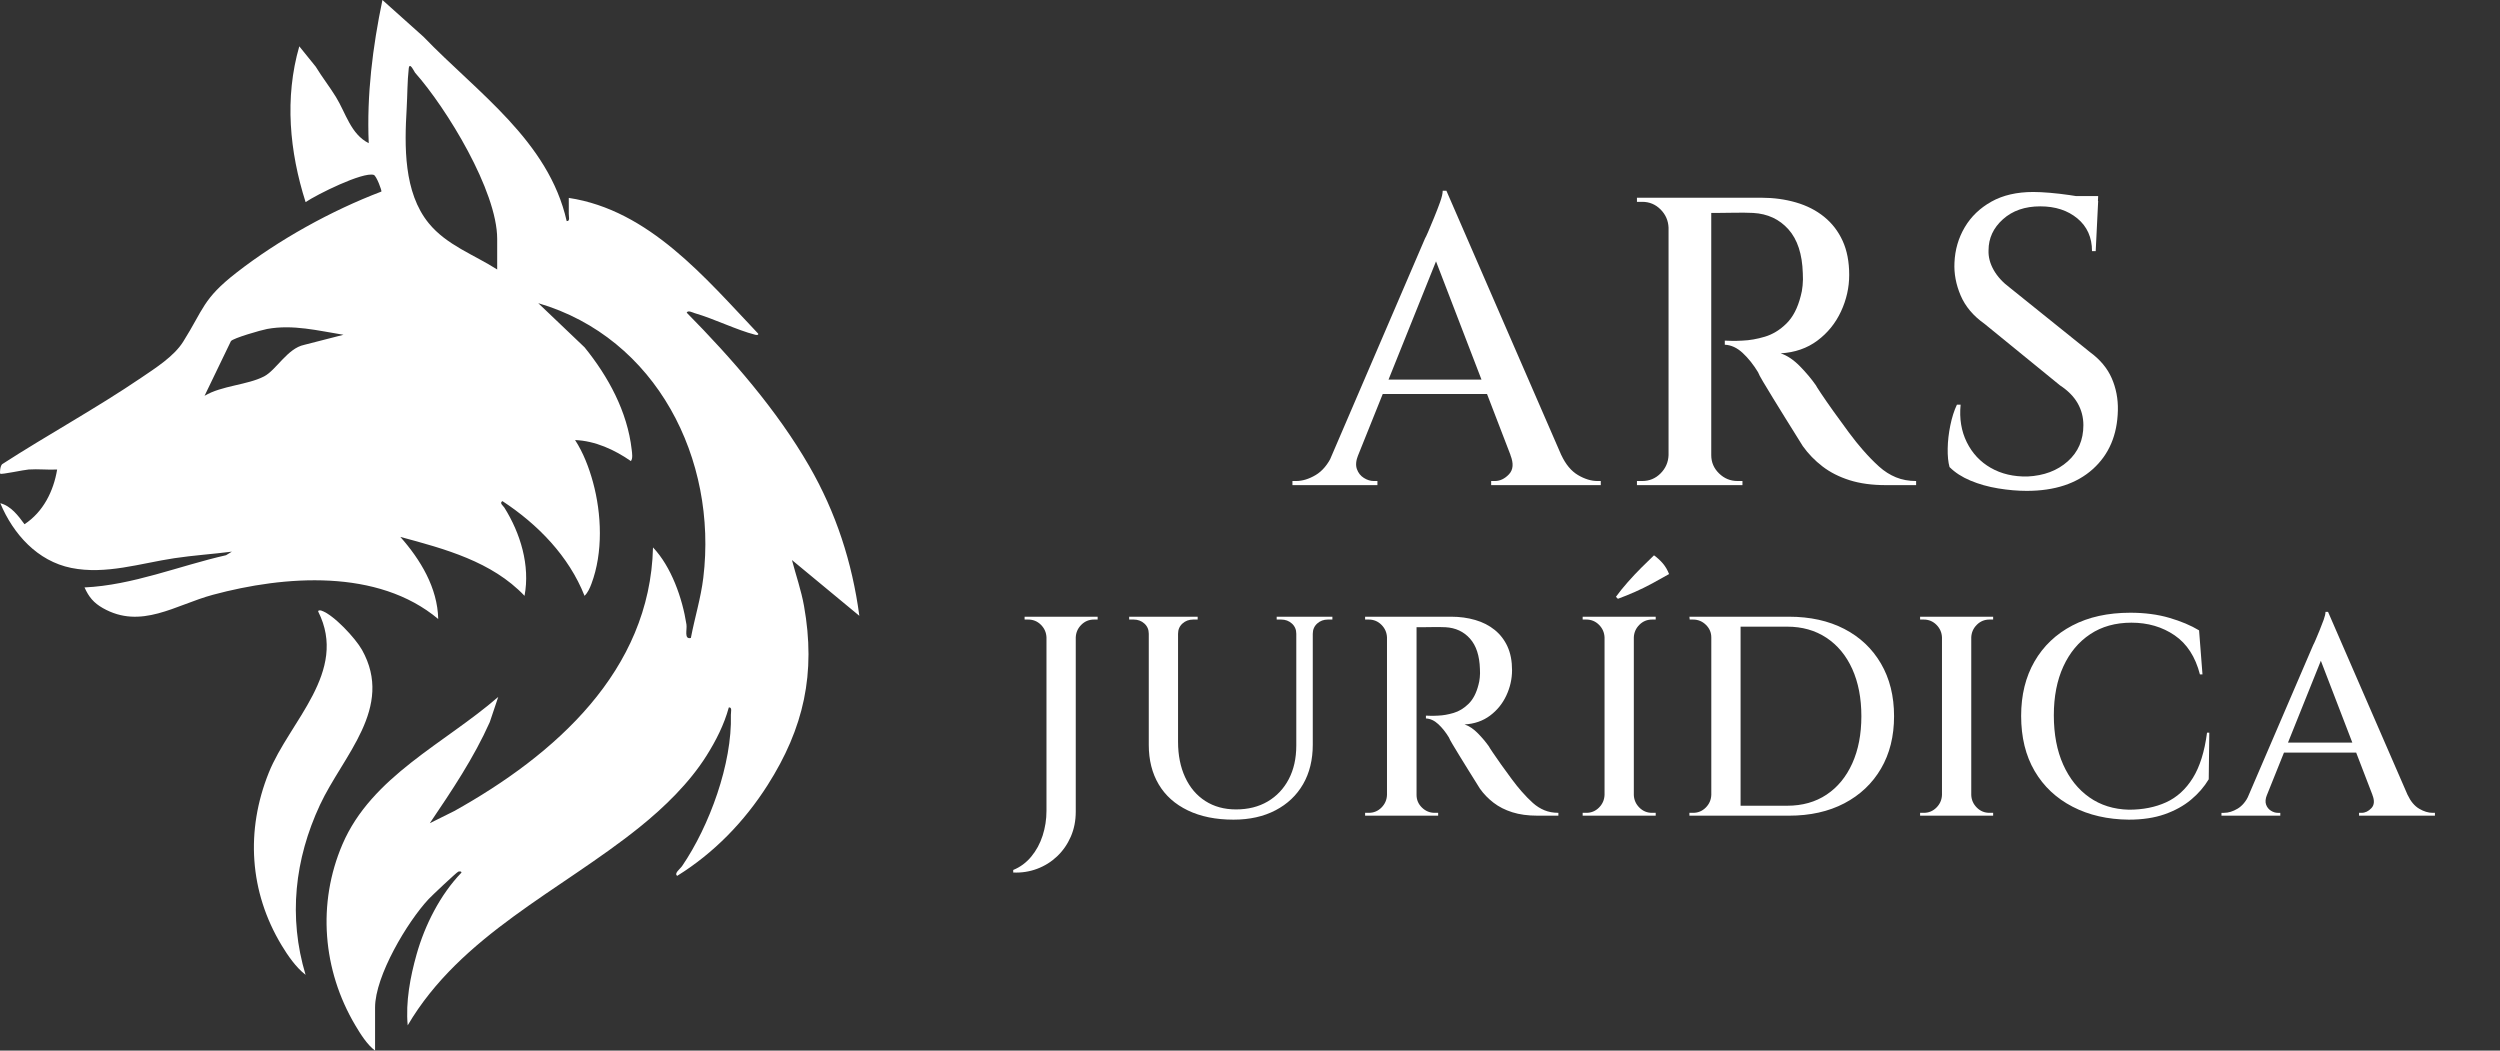 <?xml version="1.0" encoding="UTF-8"?><svg id="WOD_Imagen" xmlns="http://www.w3.org/2000/svg" viewBox="0 0 1187.395 498.996"><rect x="0" y="0" width="1187.395" height="498.996" fill="#333333" stroke="none"/><defs><style>.cls-1{fill:#fff;}.cls-2{fill:none;}</style></defs><path class="cls-1" d="M178.143,498.996c-3.774-2.784-6.996-7.981-9.423-12.077-15.495-26.149-18.112-57.815-6.068-85.913,13.854-32.321,48.717-47.991,73.994-70.006l-4.023,11.977c-7.62,17.077-18.066,32.589-28.48,48.013l11.68-5.813c47.519-26.539,92.941-66.397,94.328-125.18,8.705,9.175,13.974,24.177,15.89,36.602.37,2.402-1.257,7.231,2.099,6.403,1.818-9.575,4.726-18.868,5.906-28.603,6.816-56.229-22.191-113.957-78.396-130.407l22.014,20.986c11.249,13.875,20.339,30.555,22.374,48.625.171,1.518.622,4.204-.389,5.39-7.739-5.384-16.998-9.622-26.505-9.988,3.893,5.981,6.61,13.079,8.501,19.992,4.143,15.148,4.835,33.436-.728,48.274-.762,2.033-1.697,4.177-3.276,5.724-7.471-18.893-22.213-33.963-39.001-44.992-1.605.928.376,2.231.912,3.088,7.658,12.236,12.299,27.473,9.585,41.907-15.491-16.33-37.923-22.3-58.992-27.992,9.54,10.776,17.681,24.151,17.992,38.993-28.664-24.014-72.909-20.671-106.996-11.504-17.82,4.792-34.122,16.666-52.305,6.313-4.324-2.462-6.645-5.255-8.691-9.802,22.925-1.06,44.927-10.245,67.214-15.3l2.782-1.7c-9.088,1.169-18.296,1.752-27.368,3.121-16.066,2.425-32.524,7.904-48.878,4.621-16.153-3.243-27.611-16.105-33.751-30.742,5.113,1.31,8.548,5.967,11.498,9.98,8.864-5.815,13.796-15.66,15.499-25.984-4.456.218-9.058-.317-13.506-.012-2.214.152-13.006,2.487-13.488,2.005-.361-.362-.055-3.807.928-4.565,21.718-14.014,44.61-26.487,65.991-41.009,6.818-4.631,15.531-10.124,19.913-17.087,9.764-15.513,9.292-20.327,25.241-32.759,20.11-15.676,45.155-29.549,68.924-38.586.329-.3-2.341-7.532-3.628-7.921-5.193-1.569-27.074,9.322-32.365,12.93-7.644-23.985-10.053-49.503-2.999-73.994l7.813,9.672c2.988,4.925,6.589,9.498,9.601,14.399,4.717,7.675,7.038,17.665,15.569,21.924-.989-22.918,1.85-45.653,6.504-67.996l19.524,17.476c25.481,26.482,59.387,49.416,67.988,87.516,1.748.233.943-2.27.992-3.487.1-2.498-.075-5.023,0-7.513,38.176,5.773,64.89,38.034,89.996,64.507.155.766-.931.619-1.476.48-8.77-2.239-19.428-7.553-28.744-10.259-1.015-.295-3.144-1.521-3.772-.228,21.446,21.75,42.851,46.238,58.176,72.824,12.765,22.145,20.438,45.757,23.831,71.17l-32.003-26.49c1.888,7.215,4.4,14.406,5.718,21.775,5.721,32-.052,58.044-17.303,85.147-11.041,17.346-25.443,32.211-42.926,43.074-1.601-1.228,1.356-3.229,2.335-4.665,12.959-18.989,23.836-48.676,23.164-71.842-.035-1.206.751-3.722-.987-3.484-2.215,8.173-6.102,15.785-10.586,22.917-8.13,12.928-20.061,24.523-31.937,34.063-37.494,30.12-84.781,51.144-109.989,94.011-1.015-11.147,1.194-22.992,4.237-33.763,3.921-13.878,11.245-28.365,21.263-38.737.158-.743-1.051-.685-1.486-.49-.906.406-12.48,11.317-14.031,12.973-10.17,10.859-25.479,36.594-25.479,51.521v20.5ZM236.143,127.996v-14.5c0-22.836-24.016-62.071-39.039-79.01-.254-.287-2.584-5.394-2.965-1.988-.704,6.293-.622,12.697-.988,19.006-1.032,17.773-1.515,39.814,10.475,54.51,8.51,10.431,21.488,14.928,32.518,21.982ZM163.139,159.004c-12.112-1.944-23.955-4.996-36.249-2.761-2.725.495-16.201,4.355-17.214,5.786l-12.526,25.967c8.164-4.878,20.312-5.1,28.272-9.22,5.767-2.985,11.099-13.324,19.025-14.975l18.692-4.797Z"/><path class="cls-1" d="M145.135,462.996c-4.517-3.461-8.465-9.173-11.416-14.077-15.267-25.374-17.107-54.413-6.066-81.912,9.821-24.462,37.899-47.888,23.494-76.516-.157-.752.979-.648,1.48-.484,5.835,1.919,16.27,13.208,19.324,18.68,15.344,27.485-9.03,50.105-19.991,73.627-12.008,25.77-15.069,53.294-6.825,80.682Z"/><rect class="cls-2" x="472.651" y="2.591" width="688.103" height="495.643"/><path class="cls-1" d="M645.056,216.177c-1.042,2.602-1.237,4.811-.585,6.63.648,1.822,1.755,3.217,3.314,4.192,1.561.975,3.12,1.462,4.68,1.462h1.756v1.95h-40.365v-1.95h1.755c2.989,0,6.075-.941,9.263-2.827,3.184-1.883,5.816-5.037,7.897-9.458h12.285ZM686.98,90.597l1.17,18.33-48.555,120.9h-12.87l50.114-116.61c.26-.39.78-1.493,1.561-3.315.78-1.819,1.688-3.998,2.729-6.533,1.039-2.535,1.98-4.973,2.828-7.312.844-2.34,1.268-4.159,1.268-5.46h1.755ZM711.355,180.297v6.825h-59.476v-6.825h59.476ZM686.98,90.597l60.255,138.645h-24.765l-42.9-111.54,7.41-27.105ZM717.4,216.177h24.18c2.078,4.421,4.711,7.574,7.897,9.458,3.185,1.886,6.271,2.827,9.263,2.827h1.56v1.95h-52.064v-1.95h1.755c2.468,0,4.711-1.072,6.728-3.217,2.014-2.145,2.242-5.167.683-9.067Z"/><path class="cls-1" d="M793.077,108.147h-.585c-.131-3.379-1.398-6.271-3.802-8.677-2.407-2.404-5.299-3.607-8.678-3.607h-2.535v-1.95h15.6v14.235ZM793.077,216.177v14.235h-15.6v-1.95h2.535c3.379,0,6.271-1.2,8.678-3.607,2.403-2.404,3.671-5.295,3.802-8.677h.585ZM812.772,93.912v136.5h-20.28V93.912h20.28ZM836.562,93.912c5.85,0,11.341.75,16.478,2.243,5.134,1.496,9.586,3.772,13.357,6.825,3.77,3.056,6.694,6.858,8.775,11.408,2.078,4.552,3.12,9.945,3.12,16.185,0,5.981-1.302,11.767-3.9,17.355-2.602,5.591-6.338,10.207-11.213,13.845-4.875,3.641-10.694,5.655-17.452,6.045,3.12,1.042,6.173,3.09,9.165,6.143,2.989,3.056,5.524,6.079,7.605,9.068,0,.131.779,1.365,2.34,3.705,1.56,2.34,3.54,5.201,5.947,8.58,2.404,3.382,4.842,6.728,7.312,10.042,2.468,3.315,4.68,6.079,6.63,8.288,2.73,3.12,5.329,5.786,7.8,7.995,2.468,2.212,5.134,3.9,7.995,5.07,2.858,1.17,6.045,1.755,9.555,1.755v1.95h-14.43c-6.502,0-12.221-.78-17.16-2.34-4.941-1.56-9.231-3.736-12.87-6.533-3.641-2.794-6.761-6.011-9.359-9.652-.652-1.039-1.725-2.761-3.218-5.167-1.496-2.404-3.218-5.167-5.167-8.288-1.95-3.12-3.837-6.173-5.655-9.165-1.822-2.989-3.413-5.622-4.777-7.897-1.365-2.273-2.179-3.803-2.438-4.583-2.212-3.638-4.649-6.694-7.312-9.165-2.666-2.468-5.494-3.769-8.482-3.9v-1.95c.128,0,1.005.034,2.632.098,1.624.067,3.541.034,5.753-.098,3.379-.128,6.922-.747,10.627-1.853,3.705-1.103,7.118-3.184,10.238-6.24,3.119-3.053,5.393-7.44,6.824-13.163.391-1.298.683-2.925.878-4.875s.226-3.9.098-5.85c-.263-9.098-2.535-16.054-6.825-20.865-4.29-4.808-9.881-7.41-16.771-7.8-2.86-.128-5.819-.161-8.872-.097-3.056.067-5.688.097-7.897.097h-3.705c0-.128-.164-.78-.487-1.95-.326-1.17-.813-2.925-1.463-5.265h26.325ZM812.187,216.177h.585c0,3.382,1.234,6.273,3.705,8.677,2.468,2.407,5.393,3.607,8.775,3.607h2.34v1.95h-15.405v-14.235Z"/><path class="cls-1" d="M965.73,91.182c2.209,0,4.842.131,7.897.39,3.053.262,6.143.618,9.263,1.072,3.12.457,5.88.911,8.287,1.365,2.404.457,4.192.944,5.362,1.462l-1.17,23.79h-1.755c0-6.499-2.31-11.667-6.923-15.502-4.615-3.833-10.499-5.752-17.647-5.752-7.281,0-13.195,2.047-17.744,6.142-4.553,4.095-6.825,9.004-6.825,14.723-.131,3.12.683,6.24,2.438,9.36,1.755,3.12,4.388,5.981,7.897,8.58l37.83,30.42c4.808,3.51,8.254,7.639,10.335,12.383,2.078,4.747,3.053,9.847,2.925,15.307-.262,11.7-4.227,20.996-11.896,27.885-7.672,6.892-18.135,10.335-31.395,10.335-4.29,0-8.809-.39-13.553-1.17-4.747-.78-9.135-2.014-13.162-3.705-4.031-1.688-7.347-3.833-9.945-6.435-.652-2.34-.944-5.295-.877-8.873.063-3.574.487-7.245,1.267-11.018.78-3.769,1.819-7.02,3.12-9.75h1.755c-.651,6.63.323,12.578,2.926,17.843,2.599,5.265,6.401,9.33,11.407,12.188,5.003,2.861,10.822,4.226,17.452,4.095,7.801-.39,14.168-2.794,19.11-7.215,4.938-4.418,7.41-10.14,7.41-17.16,0-3.769-.911-7.245-2.73-10.432-1.821-3.184-4.616-6.012-8.385-8.482l-35.88-29.25c-5.332-3.769-9.102-8.254-11.311-13.455-2.212-5.198-3.187-10.399-2.925-15.6.259-6.109,1.883-11.7,4.875-16.77,2.989-5.07,7.215-9.131,12.675-12.188,5.461-3.053,12.091-4.583,19.891-4.583ZM996.54,93.132l-.194,4.095h-18.525v-4.095h18.72Z"/><path class="cls-1" d="M510.938,292.912v92.61c0,4.319-.789,8.279-2.363,11.88-1.576,3.599-3.735,6.703-6.48,9.314-2.746,2.609-5.919,4.59-9.517,5.94-3.601,1.35-7.381,1.935-11.34,1.755v-1.215c3.329-1.351,6.187-3.466,8.573-6.345,2.383-2.882,4.185-6.21,5.4-9.99s1.822-7.695,1.822-11.745v-92.205h13.905ZM497.438,302.767h-.405c-.09-2.34-.968-4.342-2.632-6.008-1.667-1.664-3.668-2.498-6.007-2.498h-1.755v-1.35h10.8v9.855ZM510.533,302.767v-9.855h10.8v1.35h-1.755c-2.342,0-4.343.834-6.008,2.498-1.667,1.666-2.544,3.668-2.632,6.008h-.405Z"/><path class="cls-1" d="M546.024,292.912v8.1h-.405c0-1.979-.698-3.599-2.093-4.859-1.396-1.26-3.084-1.891-5.062-1.891h-2.16v-1.35h9.72ZM559.524,292.912v59.4c0,6.391,1.125,12.015,3.375,16.875,2.249,4.859,5.444,8.618,9.585,11.272,4.139,2.655,8.999,3.982,14.58,3.982,5.759,0,10.776-1.26,15.053-3.78,4.273-2.519,7.604-6.052,9.99-10.598,2.383-4.543,3.577-9.876,3.577-15.997v-61.155h7.83v60.75c0,7.201-1.531,13.456-4.59,18.765-3.061,5.312-7.426,9.45-13.096,12.42-5.67,2.971-12.331,4.455-19.979,4.455-8.37,0-15.593-1.464-21.667-4.387-6.075-2.924-10.688-7.042-13.837-12.353-3.152-5.31-4.725-11.564-4.725-18.766v-60.885h13.905ZM568.84,292.912v1.35h-2.16c-1.981,0-3.668.631-5.062,1.891-1.396,1.261-2.093,2.881-2.093,4.859h-.27v-8.1h9.585ZM616.09,292.912v8.1h-.405c0-1.979-.698-3.599-2.093-4.859-1.396-1.26-3.084-1.891-5.062-1.891h-2.16v-1.35h9.721ZM632.829,292.912v1.35h-2.159c-1.981,0-3.669.631-5.062,1.891-1.396,1.261-2.093,2.881-2.093,4.859h-.271v-8.1h9.585Z"/><path class="cls-1" d="M659.168,302.767h-.405c-.091-2.34-.968-4.342-2.632-6.008-1.667-1.664-3.669-2.498-6.008-2.498h-1.755v-1.35h10.8v9.855ZM659.168,377.556v9.855h-10.8v-1.35h1.755c2.339,0,4.341-.831,6.008-2.498s2.541-3.666,2.632-6.008h.405ZM672.803,292.912v94.5h-14.04v-94.5h14.04ZM689.272,292.912c4.051,0,7.852.519,11.408,1.553,3.554,1.035,6.636,2.611,9.247,4.725,2.609,2.116,4.635,4.748,6.075,7.897,1.438,3.151,2.16,6.885,2.16,11.205,0,4.141-.901,8.146-2.7,12.015-1.802,3.871-4.388,7.066-7.763,9.586-3.375,2.521-7.403,3.914-12.082,4.185,2.16.722,4.273,2.139,6.345,4.253,2.069,2.115,3.824,4.208,5.265,6.277,0,.091.54.944,1.62,2.564s2.451,3.601,4.118,5.94c1.664,2.341,3.352,4.657,5.062,6.952,1.708,2.295,3.239,4.208,4.59,5.737,1.89,2.16,3.689,4.006,5.399,5.535,1.709,1.531,3.555,2.7,5.535,3.51,1.979.811,4.186,1.216,6.615,1.216v1.35h-9.99c-4.501,0-8.461-.54-11.88-1.62-3.421-1.08-6.392-2.586-8.91-4.522-2.521-1.935-4.681-4.162-6.479-6.683-.452-.719-1.194-1.911-2.228-3.577-1.036-1.664-2.228-3.578-3.578-5.737-1.35-2.16-2.655-4.274-3.915-6.346-1.261-2.069-2.362-3.892-3.307-5.467-.945-1.574-1.509-2.633-1.688-3.173-1.532-2.519-3.22-4.635-5.062-6.345-1.846-1.709-3.804-2.609-5.873-2.7v-1.35c.089,0,.696.022,1.822.067,1.125.046,2.451.022,3.982-.067,2.34-.089,4.793-.518,7.357-1.283,2.565-.764,4.928-2.204,7.088-4.319,2.16-2.114,3.733-5.151,4.725-9.113.271-.898.473-2.024.608-3.375.135-1.35.155-2.699.067-4.05-.182-6.299-1.755-11.114-4.726-14.445-2.97-3.328-6.841-5.13-11.609-5.399-1.981-.089-4.029-.112-6.143-.067-2.116.046-3.938.067-5.468.067h-2.565c0-.089-.113-.54-.337-1.351-.226-.81-.563-2.024-1.013-3.645h18.225ZM672.397,377.556h.405c0,2.342.854,4.344,2.565,6.008,1.708,1.667,3.733,2.498,6.075,2.498h1.619v1.35h-10.665v-9.855Z"/><path class="cls-1" d="M762.497,302.767h-.405c-.091-2.34-.968-4.342-2.633-6.008-1.666-1.664-3.668-2.498-6.007-2.498h-1.756v-1.35h10.801v9.855ZM762.497,377.556v9.855h-10.801v-1.35h1.756c2.339,0,4.341-.831,6.007-2.498,1.665-1.664,2.542-3.666,2.633-6.008h.405ZM775.997,292.912v94.5h-13.905v-94.5h13.905ZM767.492,283.462c1.708-2.339,3.599-4.679,5.67-7.02,2.069-2.34,4.185-4.59,6.345-6.75s4.185-4.139,6.075-5.94c1.62,1.171,3.037,2.477,4.252,3.915,1.215,1.44,2.182,3.105,2.902,4.995-2.521,1.44-5.152,2.902-7.897,4.388-2.746,1.484-5.49,2.835-8.234,4.05-2.747,1.215-5.468,2.318-8.168,3.308l-.944-.945ZM775.592,302.767v-9.855h10.8v1.35h-1.755c-2.342,0-4.343.834-6.008,2.498-1.666,1.666-2.544,3.668-2.632,6.008h-.405ZM775.592,377.556h.405c.088,2.342.966,4.344,2.632,6.008,1.665,1.667,3.666,2.498,6.008,2.498h1.755v1.35h-10.8v-9.855Z"/><path class="cls-1" d="M813.201,302.767h-.405c0-2.34-.856-4.342-2.565-6.008-1.71-1.664-3.735-2.498-6.074-2.498h-1.62l-.136-1.35h10.801v9.855ZM813.201,377.556v9.855h-10.801v-1.35h1.756c2.339,0,4.341-.831,6.007-2.498,1.665-1.664,2.542-3.666,2.633-6.008h.405ZM826.701,292.912v94.5h-13.905v-94.5h13.905ZM849.65,292.912c10.079,0,18.854,1.937,26.325,5.805,7.47,3.871,13.274,9.361,17.415,16.471,4.139,7.11,6.21,15.436,6.21,24.975s-2.071,17.843-6.21,24.907c-4.141,7.066-9.945,12.556-17.415,16.471-7.471,3.915-16.246,5.872-26.325,5.872h-30.375l-.135-4.725h29.7c7.199,0,13.433-1.756,18.697-5.266,5.266-3.51,9.336-8.458,12.218-14.85,2.879-6.39,4.32-13.858,4.32-22.41s-1.441-16.019-4.32-22.41c-2.882-6.389-6.976-11.34-12.285-14.85-5.312-3.51-11.521-5.266-18.63-5.266h-31.05v-4.725h31.859Z"/><path class="cls-1" d="M922.765,302.767h-.405c-.091-2.34-.968-4.342-2.633-6.008-1.666-1.664-3.668-2.498-6.007-2.498h-1.756v-1.35h10.801v9.855ZM922.765,377.556v9.855h-10.801v-1.35h1.756c2.339,0,4.341-.831,6.007-2.498,1.665-1.664,2.542-3.666,2.633-6.008h.405ZM936.265,292.912v94.5h-13.905v-94.5h13.905ZM935.859,302.767v-9.855h10.8v1.35h-1.755c-2.342,0-4.343.834-6.008,2.498-1.666,1.666-2.544,3.668-2.632,6.008h-.405ZM935.859,377.556h.405c.088,2.342.966,4.344,2.632,6.008,1.665,1.667,3.666,2.498,6.008,2.498h1.755v1.35h-10.8v-9.855Z"/><path class="cls-1" d="M1049.325,347.992l-.271,22.14c-2.16,3.601-4.974,6.841-8.438,9.721-3.466,2.881-7.627,5.176-12.487,6.885-4.86,1.708-10.53,2.564-17.01,2.564-10.081-.091-18.991-2.137-26.73-6.143-7.741-4.003-13.749-9.652-18.022-16.942-4.275-7.29-6.412-16.019-6.412-26.189,0-9.899,2.113-18.517,6.345-25.853,4.229-7.335,10.214-13.027,17.955-17.078,7.739-4.05,16.919-6.074,27.54-6.074,6.839,0,13.027.81,18.562,2.43s10.236,3.601,14.107,5.94l1.62,20.925h-1.215c-2.16-8.37-6.166-14.557-12.016-18.562-5.852-4.004-12.689-6.008-20.52-6.008-7.561,0-14.087,1.822-19.575,5.468-5.49,3.645-9.743,8.754-12.758,15.322-3.016,6.57-4.522,14.31-4.522,23.22,0,9.001,1.485,16.808,4.455,23.423,2.971,6.615,7.108,11.791,12.42,15.525,5.31,3.735,11.563,5.692,18.766,5.872,6.659,0,12.555-1.169,17.685-3.51,5.13-2.34,9.359-6.188,12.69-11.543,3.328-5.354,5.579-12.531,6.75-21.532h1.08Z"/><path class="cls-1" d="M1076.702,377.556c-.722,1.802-.856,3.331-.405,4.591.449,1.261,1.216,2.228,2.295,2.902,1.08.675,2.16,1.013,3.24,1.013h1.215v1.35h-27.944v-1.35h1.215c2.069,0,4.206-.652,6.412-1.958,2.204-1.304,4.027-3.486,5.468-6.548h8.505ZM1105.727,290.617l.81,12.689-33.615,83.7h-8.909l34.694-80.729c.18-.271.54-1.034,1.08-2.295.54-1.26,1.169-2.768,1.89-4.522.72-1.755,1.371-3.442,1.958-5.062.584-1.62.878-2.88.878-3.78h1.215ZM1122.602,352.716v4.726h-41.176v-4.726h41.176ZM1105.727,290.617l41.715,95.985h-17.146l-29.699-77.221,5.13-18.765ZM1126.787,377.556h16.74c1.438,3.062,3.261,5.244,5.468,6.548,2.204,1.306,4.341,1.958,6.412,1.958h1.08v1.35h-36.045v-1.35h1.215c1.709,0,3.261-.743,4.657-2.228,1.395-1.485,1.553-3.578.473-6.278Z"/></svg>